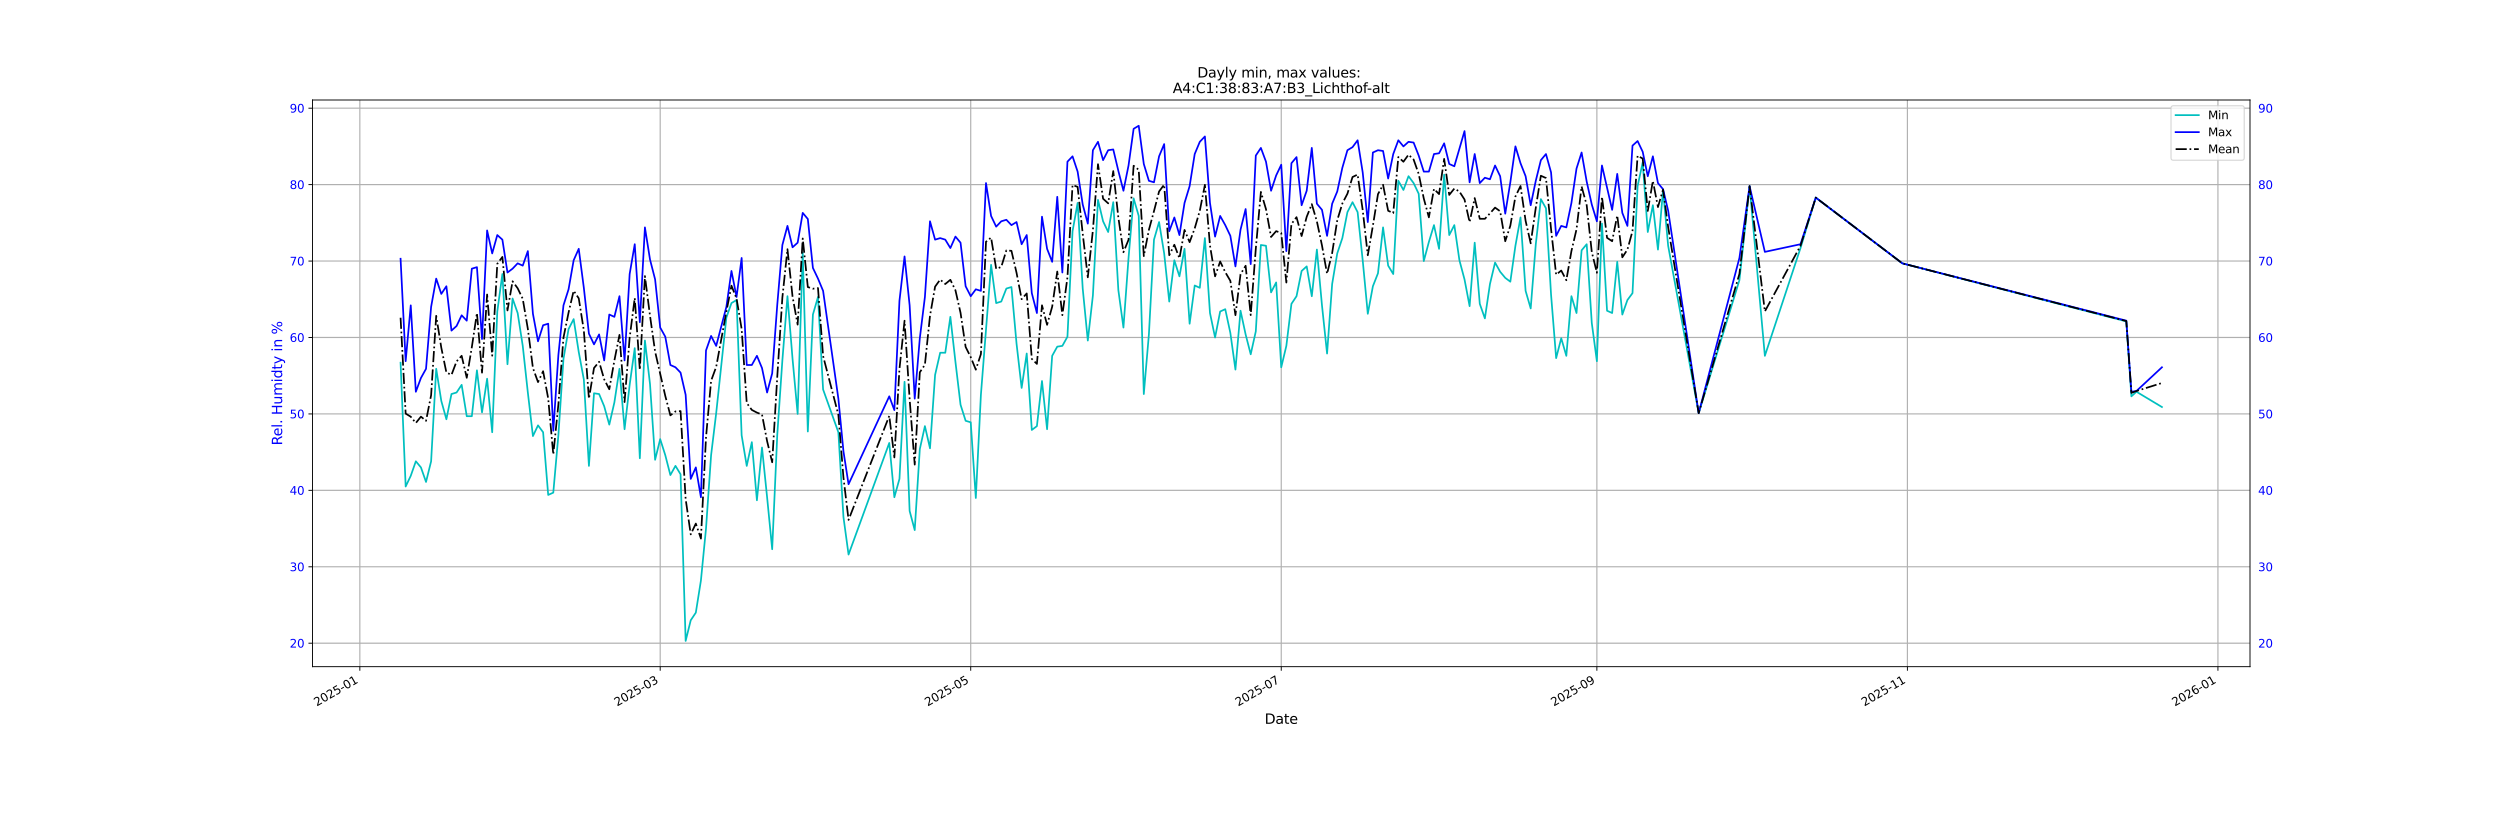 <?xml version="1.0" encoding="utf-8" standalone="no"?>
<!DOCTYPE svg PUBLIC "-//W3C//DTD SVG 1.1//EN"
  "http://www.w3.org/Graphics/SVG/1.1/DTD/svg11.dtd">
<svg xmlns:xlink="http://www.w3.org/1999/xlink" width="2160pt" height="720pt" viewBox="0 0 2160 720" xmlns="http://www.w3.org/2000/svg" version="1.1">
 <defs>
  <style type="text/css">*{stroke-linejoin: round; stroke-linecap: butt}</style>
 </defs>
 <g id="figure_1">
  <g id="patch_1">
   <path d="M 0 720 
L 2160 720 
L 2160 0 
L 0 0 
z
" style="fill: #ffffff"/>
  </g>
  <g id="axes_1">
   <g id="patch_2">
    <path d="M 270 576 
L 1944 576 
L 1944 86.4 
L 270 86.4 
z
" style="fill: #ffffff"/>
   </g>
   <g id="matplotlib.axis_1">
    <g id="xtick_1">
     <g id="line2d_1">
      <path d="M 310.904 576 
L 310.904 86.4 
" clip-path="url(#p4fc2d15dbd)" style="fill: none; stroke: #b0b0b0; stroke-linecap: square"/>
     </g>
     <g id="line2d_2">
      <defs>
       <path id="m826196a9c9" d="M 0 0 
L 0 3.5 
" style="stroke: #000000; stroke-width: 0.8"/>
      </defs>
      <g>
       <use xlink:href="#m826196a9c9" x="310.904" y="576" style="stroke: #000000; stroke-width: 0.8"/>
      </g>
     </g>
     <g id="text_1">
      <!-- 2025-01 -->
      <g transform="translate(273.68 610.472) rotate(-30) scale(0.1 -0.1)">
       <defs>
        <path id="DejaVuSans-32" d="M 1228 531 
L 3431 531 
L 3431 0 
L 469 0 
L 469 531 
Q 828 903 1448 1529 
Q 2069 2156 2228 2338 
Q 2531 2678 2651 2914 
Q 2772 3150 2772 3378 
Q 2772 3750 2511 3984 
Q 2250 4219 1831 4219 
Q 1534 4219 1204 4116 
Q 875 4013 500 3803 
L 500 4441 
Q 881 4594 1212 4672 
Q 1544 4750 1819 4750 
Q 2544 4750 2975 4387 
Q 3406 4025 3406 3419 
Q 3406 3131 3298 2873 
Q 3191 2616 2906 2266 
Q 2828 2175 2409 1742 
Q 1991 1309 1228 531 
z
" transform="scale(0.016)"/>
        <path id="DejaVuSans-30" d="M 2034 4250 
Q 1547 4250 1301 3770 
Q 1056 3291 1056 2328 
Q 1056 1369 1301 889 
Q 1547 409 2034 409 
Q 2525 409 2770 889 
Q 3016 1369 3016 2328 
Q 3016 3291 2770 3770 
Q 2525 4250 2034 4250 
z
M 2034 4750 
Q 2819 4750 3233 4129 
Q 3647 3509 3647 2328 
Q 3647 1150 3233 529 
Q 2819 -91 2034 -91 
Q 1250 -91 836 529 
Q 422 1150 422 2328 
Q 422 3509 836 4129 
Q 1250 4750 2034 4750 
z
" transform="scale(0.016)"/>
        <path id="DejaVuSans-35" d="M 691 4666 
L 3169 4666 
L 3169 4134 
L 1269 4134 
L 1269 2991 
Q 1406 3038 1543 3061 
Q 1681 3084 1819 3084 
Q 2600 3084 3056 2656 
Q 3513 2228 3513 1497 
Q 3513 744 3044 326 
Q 2575 -91 1722 -91 
Q 1428 -91 1123 -41 
Q 819 9 494 109 
L 494 744 
Q 775 591 1075 516 
Q 1375 441 1709 441 
Q 2250 441 2565 725 
Q 2881 1009 2881 1497 
Q 2881 1984 2565 2268 
Q 2250 2553 1709 2553 
Q 1456 2553 1204 2497 
Q 953 2441 691 2322 
L 691 4666 
z
" transform="scale(0.016)"/>
        <path id="DejaVuSans-2d" d="M 313 2009 
L 1997 2009 
L 1997 1497 
L 313 1497 
L 313 2009 
z
" transform="scale(0.016)"/>
        <path id="DejaVuSans-31" d="M 794 531 
L 1825 531 
L 1825 4091 
L 703 3866 
L 703 4441 
L 1819 4666 
L 2450 4666 
L 2450 531 
L 3481 531 
L 3481 0 
L 794 0 
L 794 531 
z
" transform="scale(0.016)"/>
       </defs>
       <use xlink:href="#DejaVuSans-32"/>
       <use xlink:href="#DejaVuSans-30" x="63.623"/>
       <use xlink:href="#DejaVuSans-32" x="127.246"/>
       <use xlink:href="#DejaVuSans-35" x="190.869"/>
       <use xlink:href="#DejaVuSans-2d" x="254.492"/>
       <use xlink:href="#DejaVuSans-30" x="290.576"/>
       <use xlink:href="#DejaVuSans-31" x="354.199"/>
      </g>
     </g>
    </g>
    <g id="xtick_2">
     <g id="line2d_3">
      <path d="M 570.405 576 
L 570.405 86.4 
" clip-path="url(#p4fc2d15dbd)" style="fill: none; stroke: #b0b0b0; stroke-linecap: square"/>
     </g>
     <g id="line2d_4">
      <g>
       <use xlink:href="#m826196a9c9" x="570.405" y="576" style="stroke: #000000; stroke-width: 0.8"/>
      </g>
     </g>
     <g id="text_2">
      <!-- 2025-03 -->
      <g transform="translate(533.18 610.472) rotate(-30) scale(0.1 -0.1)">
       <defs>
        <path id="DejaVuSans-33" d="M 2597 2516 
Q 3050 2419 3304 2112 
Q 3559 1806 3559 1356 
Q 3559 666 3084 287 
Q 2609 -91 1734 -91 
Q 1441 -91 1130 -33 
Q 819 25 488 141 
L 488 750 
Q 750 597 1062 519 
Q 1375 441 1716 441 
Q 2309 441 2620 675 
Q 2931 909 2931 1356 
Q 2931 1769 2642 2001 
Q 2353 2234 1838 2234 
L 1294 2234 
L 1294 2753 
L 1863 2753 
Q 2328 2753 2575 2939 
Q 2822 3125 2822 3475 
Q 2822 3834 2567 4026 
Q 2313 4219 1838 4219 
Q 1578 4219 1281 4162 
Q 984 4106 628 3988 
L 628 4550 
Q 988 4650 1302 4700 
Q 1616 4750 1894 4750 
Q 2613 4750 3031 4423 
Q 3450 4097 3450 3541 
Q 3450 3153 3228 2886 
Q 3006 2619 2597 2516 
z
" transform="scale(0.016)"/>
       </defs>
       <use xlink:href="#DejaVuSans-32"/>
       <use xlink:href="#DejaVuSans-30" x="63.623"/>
       <use xlink:href="#DejaVuSans-32" x="127.246"/>
       <use xlink:href="#DejaVuSans-35" x="190.869"/>
       <use xlink:href="#DejaVuSans-2d" x="254.492"/>
       <use xlink:href="#DejaVuSans-30" x="290.576"/>
       <use xlink:href="#DejaVuSans-33" x="354.199"/>
      </g>
     </g>
    </g>
    <g id="xtick_3">
     <g id="line2d_5">
      <path d="M 838.703 576 
L 838.703 86.4 
" clip-path="url(#p4fc2d15dbd)" style="fill: none; stroke: #b0b0b0; stroke-linecap: square"/>
     </g>
     <g id="line2d_6">
      <g>
       <use xlink:href="#m826196a9c9" x="838.703" y="576" style="stroke: #000000; stroke-width: 0.8"/>
      </g>
     </g>
     <g id="text_3">
      <!-- 2025-05 -->
      <g transform="translate(801.478 610.472) rotate(-30) scale(0.1 -0.1)">
       <use xlink:href="#DejaVuSans-32"/>
       <use xlink:href="#DejaVuSans-30" x="63.623"/>
       <use xlink:href="#DejaVuSans-32" x="127.246"/>
       <use xlink:href="#DejaVuSans-35" x="190.869"/>
       <use xlink:href="#DejaVuSans-2d" x="254.492"/>
       <use xlink:href="#DejaVuSans-30" x="290.576"/>
       <use xlink:href="#DejaVuSans-35" x="354.199"/>
      </g>
     </g>
    </g>
    <g id="xtick_4">
     <g id="line2d_7">
      <path d="M 1107 576 
L 1107 86.4 
" clip-path="url(#p4fc2d15dbd)" style="fill: none; stroke: #b0b0b0; stroke-linecap: square"/>
     </g>
     <g id="line2d_8">
      <g>
       <use xlink:href="#m826196a9c9" x="1107" y="576" style="stroke: #000000; stroke-width: 0.8"/>
      </g>
     </g>
     <g id="text_4">
      <!-- 2025-07 -->
      <g transform="translate(1069.775 610.472) rotate(-30) scale(0.1 -0.1)">
       <defs>
        <path id="DejaVuSans-37" d="M 525 4666 
L 3525 4666 
L 3525 4397 
L 1831 0 
L 1172 0 
L 2766 4134 
L 525 4134 
L 525 4666 
z
" transform="scale(0.016)"/>
       </defs>
       <use xlink:href="#DejaVuSans-32"/>
       <use xlink:href="#DejaVuSans-30" x="63.623"/>
       <use xlink:href="#DejaVuSans-32" x="127.246"/>
       <use xlink:href="#DejaVuSans-35" x="190.869"/>
       <use xlink:href="#DejaVuSans-2d" x="254.492"/>
       <use xlink:href="#DejaVuSans-30" x="290.576"/>
       <use xlink:href="#DejaVuSans-37" x="354.199"/>
      </g>
     </g>
    </g>
    <g id="xtick_5">
     <g id="line2d_9">
      <path d="M 1379.696 576 
L 1379.696 86.4 
" clip-path="url(#p4fc2d15dbd)" style="fill: none; stroke: #b0b0b0; stroke-linecap: square"/>
     </g>
     <g id="line2d_10">
      <g>
       <use xlink:href="#m826196a9c9" x="1379.696" y="576" style="stroke: #000000; stroke-width: 0.8"/>
      </g>
     </g>
     <g id="text_5">
      <!-- 2025-09 -->
      <g transform="translate(1342.471 610.472) rotate(-30) scale(0.1 -0.1)">
       <defs>
        <path id="DejaVuSans-39" d="M 703 97 
L 703 672 
Q 941 559 1184 500 
Q 1428 441 1663 441 
Q 2288 441 2617 861 
Q 2947 1281 2994 2138 
Q 2813 1869 2534 1725 
Q 2256 1581 1919 1581 
Q 1219 1581 811 2004 
Q 403 2428 403 3163 
Q 403 3881 828 4315 
Q 1253 4750 1959 4750 
Q 2769 4750 3195 4129 
Q 3622 3509 3622 2328 
Q 3622 1225 3098 567 
Q 2575 -91 1691 -91 
Q 1453 -91 1209 -44 
Q 966 3 703 97 
z
M 1959 2075 
Q 2384 2075 2632 2365 
Q 2881 2656 2881 3163 
Q 2881 3666 2632 3958 
Q 2384 4250 1959 4250 
Q 1534 4250 1286 3958 
Q 1038 3666 1038 3163 
Q 1038 2656 1286 2365 
Q 1534 2075 1959 2075 
z
" transform="scale(0.016)"/>
       </defs>
       <use xlink:href="#DejaVuSans-32"/>
       <use xlink:href="#DejaVuSans-30" x="63.623"/>
       <use xlink:href="#DejaVuSans-32" x="127.246"/>
       <use xlink:href="#DejaVuSans-35" x="190.869"/>
       <use xlink:href="#DejaVuSans-2d" x="254.492"/>
       <use xlink:href="#DejaVuSans-30" x="290.576"/>
       <use xlink:href="#DejaVuSans-39" x="354.199"/>
      </g>
     </g>
    </g>
    <g id="xtick_6">
     <g id="line2d_11">
      <path d="M 1647.993 576 
L 1647.993 86.4 
" clip-path="url(#p4fc2d15dbd)" style="fill: none; stroke: #b0b0b0; stroke-linecap: square"/>
     </g>
     <g id="line2d_12">
      <g>
       <use xlink:href="#m826196a9c9" x="1647.993" y="576" style="stroke: #000000; stroke-width: 0.8"/>
      </g>
     </g>
     <g id="text_6">
      <!-- 2025-11 -->
      <g transform="translate(1610.768 610.472) rotate(-30) scale(0.1 -0.1)">
       <use xlink:href="#DejaVuSans-32"/>
       <use xlink:href="#DejaVuSans-30" x="63.623"/>
       <use xlink:href="#DejaVuSans-32" x="127.246"/>
       <use xlink:href="#DejaVuSans-35" x="190.869"/>
       <use xlink:href="#DejaVuSans-2d" x="254.492"/>
       <use xlink:href="#DejaVuSans-31" x="290.576"/>
       <use xlink:href="#DejaVuSans-31" x="354.199"/>
      </g>
     </g>
    </g>
    <g id="xtick_7">
     <g id="line2d_13">
      <path d="M 1916.291 576 
L 1916.291 86.4 
" clip-path="url(#p4fc2d15dbd)" style="fill: none; stroke: #b0b0b0; stroke-linecap: square"/>
     </g>
     <g id="line2d_14">
      <g>
       <use xlink:href="#m826196a9c9" x="1916.291" y="576" style="stroke: #000000; stroke-width: 0.8"/>
      </g>
     </g>
     <g id="text_7">
      <!-- 2026-01 -->
      <g transform="translate(1879.066 610.472) rotate(-30) scale(0.1 -0.1)">
       <defs>
        <path id="DejaVuSans-36" d="M 2113 2584 
Q 1688 2584 1439 2293 
Q 1191 2003 1191 1497 
Q 1191 994 1439 701 
Q 1688 409 2113 409 
Q 2538 409 2786 701 
Q 3034 994 3034 1497 
Q 3034 2003 2786 2293 
Q 2538 2584 2113 2584 
z
M 3366 4563 
L 3366 3988 
Q 3128 4100 2886 4159 
Q 2644 4219 2406 4219 
Q 1781 4219 1451 3797 
Q 1122 3375 1075 2522 
Q 1259 2794 1537 2939 
Q 1816 3084 2150 3084 
Q 2853 3084 3261 2657 
Q 3669 2231 3669 1497 
Q 3669 778 3244 343 
Q 2819 -91 2113 -91 
Q 1303 -91 875 529 
Q 447 1150 447 2328 
Q 447 3434 972 4092 
Q 1497 4750 2381 4750 
Q 2619 4750 2861 4703 
Q 3103 4656 3366 4563 
z
" transform="scale(0.016)"/>
       </defs>
       <use xlink:href="#DejaVuSans-32"/>
       <use xlink:href="#DejaVuSans-30" x="63.623"/>
       <use xlink:href="#DejaVuSans-32" x="127.246"/>
       <use xlink:href="#DejaVuSans-36" x="190.869"/>
       <use xlink:href="#DejaVuSans-2d" x="254.492"/>
       <use xlink:href="#DejaVuSans-30" x="290.576"/>
       <use xlink:href="#DejaVuSans-31" x="354.199"/>
      </g>
     </g>
    </g>
    <g id="text_8">
     <!-- Date -->
     <g transform="translate(1092.659 625.391) scale(0.12 -0.12)">
      <defs>
       <path id="DejaVuSans-44" d="M 1259 4147 
L 1259 519 
L 2022 519 
Q 2988 519 3436 956 
Q 3884 1394 3884 2338 
Q 3884 3275 3436 3711 
Q 2988 4147 2022 4147 
L 1259 4147 
z
M 628 4666 
L 1925 4666 
Q 3281 4666 3915 4102 
Q 4550 3538 4550 2338 
Q 4550 1131 3912 565 
Q 3275 0 1925 0 
L 628 0 
L 628 4666 
z
" transform="scale(0.016)"/>
       <path id="DejaVuSans-61" d="M 2194 1759 
Q 1497 1759 1228 1600 
Q 959 1441 959 1056 
Q 959 750 1161 570 
Q 1363 391 1709 391 
Q 2188 391 2477 730 
Q 2766 1069 2766 1631 
L 2766 1759 
L 2194 1759 
z
M 3341 1997 
L 3341 0 
L 2766 0 
L 2766 531 
Q 2569 213 2275 61 
Q 1981 -91 1556 -91 
Q 1019 -91 701 211 
Q 384 513 384 1019 
Q 384 1609 779 1909 
Q 1175 2209 1959 2209 
L 2766 2209 
L 2766 2266 
Q 2766 2663 2505 2880 
Q 2244 3097 1772 3097 
Q 1472 3097 1187 3025 
Q 903 2953 641 2809 
L 641 3341 
Q 956 3463 1253 3523 
Q 1550 3584 1831 3584 
Q 2591 3584 2966 3190 
Q 3341 2797 3341 1997 
z
" transform="scale(0.016)"/>
       <path id="DejaVuSans-74" d="M 1172 4494 
L 1172 3500 
L 2356 3500 
L 2356 3053 
L 1172 3053 
L 1172 1153 
Q 1172 725 1289 603 
Q 1406 481 1766 481 
L 2356 481 
L 2356 0 
L 1766 0 
Q 1100 0 847 248 
Q 594 497 594 1153 
L 594 3053 
L 172 3053 
L 172 3500 
L 594 3500 
L 594 4494 
L 1172 4494 
z
" transform="scale(0.016)"/>
       <path id="DejaVuSans-65" d="M 3597 1894 
L 3597 1613 
L 953 1613 
Q 991 1019 1311 708 
Q 1631 397 2203 397 
Q 2534 397 2845 478 
Q 3156 559 3463 722 
L 3463 178 
Q 3153 47 2828 -22 
Q 2503 -91 2169 -91 
Q 1331 -91 842 396 
Q 353 884 353 1716 
Q 353 2575 817 3079 
Q 1281 3584 2069 3584 
Q 2775 3584 3186 3129 
Q 3597 2675 3597 1894 
z
M 3022 2063 
Q 3016 2534 2758 2815 
Q 2500 3097 2075 3097 
Q 1594 3097 1305 2825 
Q 1016 2553 972 2059 
L 3022 2063 
z
" transform="scale(0.016)"/>
      </defs>
      <use xlink:href="#DejaVuSans-44"/>
      <use xlink:href="#DejaVuSans-61" x="77.002"/>
      <use xlink:href="#DejaVuSans-74" x="138.281"/>
      <use xlink:href="#DejaVuSans-65" x="177.49"/>
     </g>
    </g>
   </g>
   <g id="matplotlib.axis_2">
    <g id="ytick_1">
     <g id="line2d_15">
      <path d="M 270 555.727 
L 1944 555.727 
" clip-path="url(#p4fc2d15dbd)" style="fill: none; stroke: #b0b0b0; stroke-linecap: square"/>
     </g>
     <g id="line2d_16">
      <defs>
       <path id="m4a523deacb" d="M 0 0 
L -3.5 0 
" style="stroke: #000000; stroke-width: 0.8"/>
      </defs>
      <g>
       <use xlink:href="#m4a523deacb" x="270" y="555.727" style="stroke: #000000; stroke-width: 0.8"/>
      </g>
     </g>
     <g id="text_9">
      <!-- 20 -->
      <g style="fill: #0000ff" transform="translate(250.275 559.526) scale(0.1 -0.1)">
       <use xlink:href="#DejaVuSans-32"/>
       <use xlink:href="#DejaVuSans-30" x="63.623"/>
      </g>
     </g>
     <g id="text_10">
      <!-- 20 -->
      <g style="fill: #0000ff" transform="translate(1951 559.526) scale(0.1 -0.1)">
       <use xlink:href="#DejaVuSans-32"/>
       <use xlink:href="#DejaVuSans-30" x="63.623"/>
      </g>
     </g>
    </g>
    <g id="ytick_2">
     <g id="line2d_17">
      <path d="M 270 489.689 
L 1944 489.689 
" clip-path="url(#p4fc2d15dbd)" style="fill: none; stroke: #b0b0b0; stroke-linecap: square"/>
     </g>
     <g id="line2d_18">
      <g>
       <use xlink:href="#m4a523deacb" x="270" y="489.689" style="stroke: #000000; stroke-width: 0.8"/>
      </g>
     </g>
     <g id="text_11">
      <!-- 30 -->
      <g style="fill: #0000ff" transform="translate(250.275 493.489) scale(0.1 -0.1)">
       <use xlink:href="#DejaVuSans-33"/>
       <use xlink:href="#DejaVuSans-30" x="63.623"/>
      </g>
     </g>
     <g id="text_12">
      <!-- 30 -->
      <g style="fill: #0000ff" transform="translate(1951 493.489) scale(0.1 -0.1)">
       <use xlink:href="#DejaVuSans-33"/>
       <use xlink:href="#DejaVuSans-30" x="63.623"/>
      </g>
     </g>
    </g>
    <g id="ytick_3">
     <g id="line2d_19">
      <path d="M 270 423.652 
L 1944 423.652 
" clip-path="url(#p4fc2d15dbd)" style="fill: none; stroke: #b0b0b0; stroke-linecap: square"/>
     </g>
     <g id="line2d_20">
      <g>
       <use xlink:href="#m4a523deacb" x="270" y="423.652" style="stroke: #000000; stroke-width: 0.8"/>
      </g>
     </g>
     <g id="text_13">
      <!-- 40 -->
      <g style="fill: #0000ff" transform="translate(250.275 427.451) scale(0.1 -0.1)">
       <defs>
        <path id="DejaVuSans-34" d="M 2419 4116 
L 825 1625 
L 2419 1625 
L 2419 4116 
z
M 2253 4666 
L 3047 4666 
L 3047 1625 
L 3713 1625 
L 3713 1100 
L 3047 1100 
L 3047 0 
L 2419 0 
L 2419 1100 
L 313 1100 
L 313 1709 
L 2253 4666 
z
" transform="scale(0.016)"/>
       </defs>
       <use xlink:href="#DejaVuSans-34"/>
       <use xlink:href="#DejaVuSans-30" x="63.623"/>
      </g>
     </g>
     <g id="text_14">
      <!-- 40 -->
      <g style="fill: #0000ff" transform="translate(1951 427.451) scale(0.1 -0.1)">
       <use xlink:href="#DejaVuSans-34"/>
       <use xlink:href="#DejaVuSans-30" x="63.623"/>
      </g>
     </g>
    </g>
    <g id="ytick_4">
     <g id="line2d_21">
      <path d="M 270 357.615 
L 1944 357.615 
" clip-path="url(#p4fc2d15dbd)" style="fill: none; stroke: #b0b0b0; stroke-linecap: square"/>
     </g>
     <g id="line2d_22">
      <g>
       <use xlink:href="#m4a523deacb" x="270" y="357.615" style="stroke: #000000; stroke-width: 0.8"/>
      </g>
     </g>
     <g id="text_15">
      <!-- 50 -->
      <g style="fill: #0000ff" transform="translate(250.275 361.414) scale(0.1 -0.1)">
       <use xlink:href="#DejaVuSans-35"/>
       <use xlink:href="#DejaVuSans-30" x="63.623"/>
      </g>
     </g>
     <g id="text_16">
      <!-- 50 -->
      <g style="fill: #0000ff" transform="translate(1951 361.414) scale(0.1 -0.1)">
       <use xlink:href="#DejaVuSans-35"/>
       <use xlink:href="#DejaVuSans-30" x="63.623"/>
      </g>
     </g>
    </g>
    <g id="ytick_5">
     <g id="line2d_23">
      <path d="M 270 291.578 
L 1944 291.578 
" clip-path="url(#p4fc2d15dbd)" style="fill: none; stroke: #b0b0b0; stroke-linecap: square"/>
     </g>
     <g id="line2d_24">
      <g>
       <use xlink:href="#m4a523deacb" x="270" y="291.578" style="stroke: #000000; stroke-width: 0.8"/>
      </g>
     </g>
     <g id="text_17">
      <!-- 60 -->
      <g style="fill: #0000ff" transform="translate(250.275 295.377) scale(0.1 -0.1)">
       <use xlink:href="#DejaVuSans-36"/>
       <use xlink:href="#DejaVuSans-30" x="63.623"/>
      </g>
     </g>
     <g id="text_18">
      <!-- 60 -->
      <g style="fill: #0000ff" transform="translate(1951 295.377) scale(0.1 -0.1)">
       <use xlink:href="#DejaVuSans-36"/>
       <use xlink:href="#DejaVuSans-30" x="63.623"/>
      </g>
     </g>
    </g>
    <g id="ytick_6">
     <g id="line2d_25">
      <path d="M 270 225.54 
L 1944 225.54 
" clip-path="url(#p4fc2d15dbd)" style="fill: none; stroke: #b0b0b0; stroke-linecap: square"/>
     </g>
     <g id="line2d_26">
      <g>
       <use xlink:href="#m4a523deacb" x="270" y="225.54" style="stroke: #000000; stroke-width: 0.8"/>
      </g>
     </g>
     <g id="text_19">
      <!-- 70 -->
      <g style="fill: #0000ff" transform="translate(250.275 229.34) scale(0.1 -0.1)">
       <use xlink:href="#DejaVuSans-37"/>
       <use xlink:href="#DejaVuSans-30" x="63.623"/>
      </g>
     </g>
     <g id="text_20">
      <!-- 70 -->
      <g style="fill: #0000ff" transform="translate(1951 229.34) scale(0.1 -0.1)">
       <use xlink:href="#DejaVuSans-37"/>
       <use xlink:href="#DejaVuSans-30" x="63.623"/>
      </g>
     </g>
    </g>
    <g id="ytick_7">
     <g id="line2d_27">
      <path d="M 270 159.503 
L 1944 159.503 
" clip-path="url(#p4fc2d15dbd)" style="fill: none; stroke: #b0b0b0; stroke-linecap: square"/>
     </g>
     <g id="line2d_28">
      <g>
       <use xlink:href="#m4a523deacb" x="270" y="159.503" style="stroke: #000000; stroke-width: 0.8"/>
      </g>
     </g>
     <g id="text_21">
      <!-- 80 -->
      <g style="fill: #0000ff" transform="translate(250.275 163.302) scale(0.1 -0.1)">
       <defs>
        <path id="DejaVuSans-38" d="M 2034 2216 
Q 1584 2216 1326 1975 
Q 1069 1734 1069 1313 
Q 1069 891 1326 650 
Q 1584 409 2034 409 
Q 2484 409 2743 651 
Q 3003 894 3003 1313 
Q 3003 1734 2745 1975 
Q 2488 2216 2034 2216 
z
M 1403 2484 
Q 997 2584 770 2862 
Q 544 3141 544 3541 
Q 544 4100 942 4425 
Q 1341 4750 2034 4750 
Q 2731 4750 3128 4425 
Q 3525 4100 3525 3541 
Q 3525 3141 3298 2862 
Q 3072 2584 2669 2484 
Q 3125 2378 3379 2068 
Q 3634 1759 3634 1313 
Q 3634 634 3220 271 
Q 2806 -91 2034 -91 
Q 1263 -91 848 271 
Q 434 634 434 1313 
Q 434 1759 690 2068 
Q 947 2378 1403 2484 
z
M 1172 3481 
Q 1172 3119 1398 2916 
Q 1625 2713 2034 2713 
Q 2441 2713 2670 2916 
Q 2900 3119 2900 3481 
Q 2900 3844 2670 4047 
Q 2441 4250 2034 4250 
Q 1625 4250 1398 4047 
Q 1172 3844 1172 3481 
z
" transform="scale(0.016)"/>
       </defs>
       <use xlink:href="#DejaVuSans-38"/>
       <use xlink:href="#DejaVuSans-30" x="63.623"/>
      </g>
     </g>
     <g id="text_22">
      <!-- 80 -->
      <g style="fill: #0000ff" transform="translate(1951 163.302) scale(0.1 -0.1)">
       <use xlink:href="#DejaVuSans-38"/>
       <use xlink:href="#DejaVuSans-30" x="63.623"/>
      </g>
     </g>
    </g>
    <g id="ytick_8">
     <g id="line2d_29">
      <path d="M 270 93.466 
L 1944 93.466 
" clip-path="url(#p4fc2d15dbd)" style="fill: none; stroke: #b0b0b0; stroke-linecap: square"/>
     </g>
     <g id="line2d_30">
      <g>
       <use xlink:href="#m4a523deacb" x="270" y="93.466" style="stroke: #000000; stroke-width: 0.8"/>
      </g>
     </g>
     <g id="text_23">
      <!-- 90 -->
      <g style="fill: #0000ff" transform="translate(250.275 97.265) scale(0.1 -0.1)">
       <use xlink:href="#DejaVuSans-39"/>
       <use xlink:href="#DejaVuSans-30" x="63.623"/>
      </g>
     </g>
     <g id="text_24">
      <!-- 90 -->
      <g style="fill: #0000ff" transform="translate(1951 97.265) scale(0.1 -0.1)">
       <use xlink:href="#DejaVuSans-39"/>
       <use xlink:href="#DejaVuSans-30" x="63.623"/>
      </g>
     </g>
    </g>
    <g id="text_25">
     <!-- Rel. Humidty in % -->
     <g style="fill: #0000ff" transform="translate(243.779 384.794) rotate(-90) scale(0.12 -0.12)">
      <defs>
       <path id="DejaVuSans-52" d="M 2841 2188 
Q 3044 2119 3236 1894 
Q 3428 1669 3622 1275 
L 4263 0 
L 3584 0 
L 2988 1197 
Q 2756 1666 2539 1819 
Q 2322 1972 1947 1972 
L 1259 1972 
L 1259 0 
L 628 0 
L 628 4666 
L 2053 4666 
Q 2853 4666 3247 4331 
Q 3641 3997 3641 3322 
Q 3641 2881 3436 2590 
Q 3231 2300 2841 2188 
z
M 1259 4147 
L 1259 2491 
L 2053 2491 
Q 2509 2491 2742 2702 
Q 2975 2913 2975 3322 
Q 2975 3731 2742 3939 
Q 2509 4147 2053 4147 
L 1259 4147 
z
" transform="scale(0.016)"/>
       <path id="DejaVuSans-6c" d="M 603 4863 
L 1178 4863 
L 1178 0 
L 603 0 
L 603 4863 
z
" transform="scale(0.016)"/>
       <path id="DejaVuSans-2e" d="M 684 794 
L 1344 794 
L 1344 0 
L 684 0 
L 684 794 
z
" transform="scale(0.016)"/>
       <path id="DejaVuSans-20" transform="scale(0.016)"/>
       <path id="DejaVuSans-48" d="M 628 4666 
L 1259 4666 
L 1259 2753 
L 3553 2753 
L 3553 4666 
L 4184 4666 
L 4184 0 
L 3553 0 
L 3553 2222 
L 1259 2222 
L 1259 0 
L 628 0 
L 628 4666 
z
" transform="scale(0.016)"/>
       <path id="DejaVuSans-75" d="M 544 1381 
L 544 3500 
L 1119 3500 
L 1119 1403 
Q 1119 906 1312 657 
Q 1506 409 1894 409 
Q 2359 409 2629 706 
Q 2900 1003 2900 1516 
L 2900 3500 
L 3475 3500 
L 3475 0 
L 2900 0 
L 2900 538 
Q 2691 219 2414 64 
Q 2138 -91 1772 -91 
Q 1169 -91 856 284 
Q 544 659 544 1381 
z
M 1991 3584 
L 1991 3584 
z
" transform="scale(0.016)"/>
       <path id="DejaVuSans-6d" d="M 3328 2828 
Q 3544 3216 3844 3400 
Q 4144 3584 4550 3584 
Q 5097 3584 5394 3201 
Q 5691 2819 5691 2113 
L 5691 0 
L 5113 0 
L 5113 2094 
Q 5113 2597 4934 2840 
Q 4756 3084 4391 3084 
Q 3944 3084 3684 2787 
Q 3425 2491 3425 1978 
L 3425 0 
L 2847 0 
L 2847 2094 
Q 2847 2600 2669 2842 
Q 2491 3084 2119 3084 
Q 1678 3084 1418 2786 
Q 1159 2488 1159 1978 
L 1159 0 
L 581 0 
L 581 3500 
L 1159 3500 
L 1159 2956 
Q 1356 3278 1631 3431 
Q 1906 3584 2284 3584 
Q 2666 3584 2933 3390 
Q 3200 3197 3328 2828 
z
" transform="scale(0.016)"/>
       <path id="DejaVuSans-69" d="M 603 3500 
L 1178 3500 
L 1178 0 
L 603 0 
L 603 3500 
z
M 603 4863 
L 1178 4863 
L 1178 4134 
L 603 4134 
L 603 4863 
z
" transform="scale(0.016)"/>
       <path id="DejaVuSans-64" d="M 2906 2969 
L 2906 4863 
L 3481 4863 
L 3481 0 
L 2906 0 
L 2906 525 
Q 2725 213 2448 61 
Q 2172 -91 1784 -91 
Q 1150 -91 751 415 
Q 353 922 353 1747 
Q 353 2572 751 3078 
Q 1150 3584 1784 3584 
Q 2172 3584 2448 3432 
Q 2725 3281 2906 2969 
z
M 947 1747 
Q 947 1113 1208 752 
Q 1469 391 1925 391 
Q 2381 391 2643 752 
Q 2906 1113 2906 1747 
Q 2906 2381 2643 2742 
Q 2381 3103 1925 3103 
Q 1469 3103 1208 2742 
Q 947 2381 947 1747 
z
" transform="scale(0.016)"/>
       <path id="DejaVuSans-79" d="M 2059 -325 
Q 1816 -950 1584 -1140 
Q 1353 -1331 966 -1331 
L 506 -1331 
L 506 -850 
L 844 -850 
Q 1081 -850 1212 -737 
Q 1344 -625 1503 -206 
L 1606 56 
L 191 3500 
L 800 3500 
L 1894 763 
L 2988 3500 
L 3597 3500 
L 2059 -325 
z
" transform="scale(0.016)"/>
       <path id="DejaVuSans-6e" d="M 3513 2113 
L 3513 0 
L 2938 0 
L 2938 2094 
Q 2938 2591 2744 2837 
Q 2550 3084 2163 3084 
Q 1697 3084 1428 2787 
Q 1159 2491 1159 1978 
L 1159 0 
L 581 0 
L 581 3500 
L 1159 3500 
L 1159 2956 
Q 1366 3272 1645 3428 
Q 1925 3584 2291 3584 
Q 2894 3584 3203 3211 
Q 3513 2838 3513 2113 
z
" transform="scale(0.016)"/>
       <path id="DejaVuSans-25" d="M 4653 2053 
Q 4381 2053 4226 1822 
Q 4072 1591 4072 1178 
Q 4072 772 4226 539 
Q 4381 306 4653 306 
Q 4919 306 5073 539 
Q 5228 772 5228 1178 
Q 5228 1588 5073 1820 
Q 4919 2053 4653 2053 
z
M 4653 2450 
Q 5147 2450 5437 2106 
Q 5728 1763 5728 1178 
Q 5728 594 5436 251 
Q 5144 -91 4653 -91 
Q 4153 -91 3862 251 
Q 3572 594 3572 1178 
Q 3572 1766 3864 2108 
Q 4156 2450 4653 2450 
z
M 1428 4353 
Q 1159 4353 1004 4120 
Q 850 3888 850 3481 
Q 850 3069 1003 2837 
Q 1156 2606 1428 2606 
Q 1700 2606 1854 2837 
Q 2009 3069 2009 3481 
Q 2009 3884 1853 4118 
Q 1697 4353 1428 4353 
z
M 4250 4750 
L 4750 4750 
L 1831 -91 
L 1331 -91 
L 4250 4750 
z
M 1428 4750 
Q 1922 4750 2215 4408 
Q 2509 4066 2509 3481 
Q 2509 2891 2217 2550 
Q 1925 2209 1428 2209 
Q 931 2209 642 2551 
Q 353 2894 353 3481 
Q 353 4063 643 4406 
Q 934 4750 1428 4750 
z
" transform="scale(0.016)"/>
      </defs>
      <use xlink:href="#DejaVuSans-52"/>
      <use xlink:href="#DejaVuSans-65" x="64.982"/>
      <use xlink:href="#DejaVuSans-6c" x="126.506"/>
      <use xlink:href="#DejaVuSans-2e" x="154.289"/>
      <use xlink:href="#DejaVuSans-20" x="186.076"/>
      <use xlink:href="#DejaVuSans-48" x="217.863"/>
      <use xlink:href="#DejaVuSans-75" x="293.059"/>
      <use xlink:href="#DejaVuSans-6d" x="356.438"/>
      <use xlink:href="#DejaVuSans-69" x="453.85"/>
      <use xlink:href="#DejaVuSans-64" x="481.633"/>
      <use xlink:href="#DejaVuSans-74" x="545.109"/>
      <use xlink:href="#DejaVuSans-79" x="584.318"/>
      <use xlink:href="#DejaVuSans-20" x="643.498"/>
      <use xlink:href="#DejaVuSans-69" x="675.285"/>
      <use xlink:href="#DejaVuSans-6e" x="703.068"/>
      <use xlink:href="#DejaVuSans-20" x="766.447"/>
      <use xlink:href="#DejaVuSans-25" x="798.234"/>
     </g>
    </g>
   </g>
   <g id="line2d_31">
    <path d="M 346.091 313.37 
L 350.489 420.35 
L 354.888 411.105 
L 359.286 398.558 
L 363.684 403.841 
L 368.083 416.388 
L 372.481 398.558 
L 376.879 318.653 
L 381.277 346.389 
L 385.676 362.237 
L 390.074 340.445 
L 394.472 339.124 
L 398.871 332.521 
L 403.269 359.596 
L 407.667 359.596 
L 412.066 319.974 
L 416.464 356.294 
L 420.862 327.238 
L 425.261 373.464 
L 429.659 269.125 
L 434.057 236.767 
L 438.456 314.691 
L 442.854 257.899 
L 447.252 270.446 
L 451.651 298.842 
L 456.049 339.124 
L 460.447 376.766 
L 464.846 367.52 
L 469.244 373.464 
L 473.642 427.614 
L 478.04 425.633 
L 482.439 376.105 
L 486.837 310.068 
L 491.235 284.314 
L 495.634 275.729 
L 500.032 304.125 
L 504.43 327.898 
L 508.829 402.52 
L 513.227 339.785 
L 517.625 340.445 
L 522.024 351.011 
L 526.422 366.86 
L 530.82 347.709 
L 535.219 318.653 
L 539.617 370.822 
L 544.015 332.521 
L 548.414 300.823 
L 552.812 395.916 
L 557.21 294.219 
L 561.609 331.86 
L 566.007 397.237 
L 570.405 379.407 
L 574.803 393.275 
L 579.202 410.445 
L 583.6 402.52 
L 587.998 409.784 
L 592.397 553.745 
L 596.795 535.915 
L 601.193 529.312 
L 605.592 501.576 
L 609.99 456.671 
L 614.388 393.275 
L 618.787 356.955 
L 627.583 274.408 
L 631.982 261.861 
L 636.38 259.219 
L 640.778 376.105 
L 645.177 402.52 
L 649.575 382.049 
L 653.973 432.237 
L 658.372 386.671 
L 662.77 429.595 
L 667.168 474.501 
L 671.566 375.445 
L 675.965 311.389 
L 680.363 255.918 
L 684.761 310.068 
L 689.16 357.615 
L 693.558 218.276 
L 697.956 372.803 
L 702.355 271.766 
L 706.753 256.578 
L 711.151 336.483 
L 724.346 373.464 
L 728.745 446.765 
L 733.143 479.123 
L 768.329 382.709 
L 772.728 429.595 
L 777.126 413.747 
L 781.524 329.879 
L 785.923 441.482 
L 790.321 457.991 
L 794.719 387.992 
L 799.118 368.181 
L 803.516 387.332 
L 807.914 323.936 
L 812.313 304.785 
L 816.711 304.785 
L 821.109 273.748 
L 825.508 312.71 
L 829.906 349.69 
L 834.304 363.558 
L 838.703 364.879 
L 843.101 430.256 
L 847.499 341.106 
L 856.296 228.842 
L 860.694 261.861 
L 865.092 260.54 
L 869.491 249.314 
L 873.889 247.993 
L 878.287 296.861 
L 882.686 335.162 
L 887.084 305.445 
L 891.482 371.483 
L 895.881 368.181 
L 900.279 329.219 
L 904.677 370.822 
L 909.076 307.427 
L 913.474 299.502 
L 917.872 298.842 
L 922.271 290.917 
L 926.669 199.786 
L 931.067 175.352 
L 935.466 249.314 
L 939.864 294.219 
L 944.262 255.257 
L 948.661 172.711 
L 953.059 191.201 
L 957.457 200.446 
L 961.855 174.692 
L 966.254 250.635 
L 970.652 282.993 
L 975.05 222.899 
L 979.449 171.39 
L 983.847 186.578 
L 988.245 340.445 
L 992.644 288.936 
L 997.042 207.05 
L 1001.44 191.861 
L 1005.839 218.937 
L 1010.237 260.54 
L 1014.635 224.88 
L 1019.034 238.748 
L 1023.432 214.974 
L 1027.83 279.691 
L 1032.229 246.672 
L 1036.627 248.653 
L 1041.025 205.729 
L 1045.424 270.446 
L 1049.822 291.578 
L 1054.22 269.125 
L 1058.618 267.144 
L 1063.017 287.615 
L 1067.415 319.313 
L 1071.813 268.465 
L 1076.212 288.936 
L 1080.61 306.106 
L 1085.008 286.295 
L 1089.407 211.673 
L 1093.805 212.333 
L 1098.203 252.616 
L 1102.602 244.031 
L 1107 317.332 
L 1111.398 298.842 
L 1115.797 262.521 
L 1120.195 255.918 
L 1124.593 234.125 
L 1128.992 230.163 
L 1133.39 255.918 
L 1137.788 215.635 
L 1142.187 263.842 
L 1146.585 305.445 
L 1150.983 245.352 
L 1155.382 218.937 
L 1159.78 205.729 
L 1164.178 183.277 
L 1168.576 174.692 
L 1172.975 183.277 
L 1177.373 224.88 
L 1181.771 271.106 
L 1186.17 247.333 
L 1190.568 236.106 
L 1194.966 196.484 
L 1199.365 229.503 
L 1203.763 236.767 
L 1208.161 156.201 
L 1212.56 164.126 
L 1216.958 152.239 
L 1221.356 158.182 
L 1225.755 167.428 
L 1230.153 225.54 
L 1234.551 209.031 
L 1238.95 194.503 
L 1243.348 214.974 
L 1247.746 150.918 
L 1252.145 203.088 
L 1256.543 194.503 
L 1260.941 224.88 
L 1265.339 241.389 
L 1269.738 264.502 
L 1274.136 209.692 
L 1278.534 262.521 
L 1282.933 275.068 
L 1287.331 245.352 
L 1291.729 226.861 
L 1296.128 234.786 
L 1300.526 240.069 
L 1304.924 243.37 
L 1309.323 212.333 
L 1313.721 187.899 
L 1318.119 251.295 
L 1322.518 266.484 
L 1326.916 211.012 
L 1331.314 172.05 
L 1335.713 179.975 
L 1340.111 254.597 
L 1344.509 309.408 
L 1348.908 292.238 
L 1353.306 307.427 
L 1357.704 255.918 
L 1362.102 270.446 
L 1366.501 216.295 
L 1370.899 211.012 
L 1375.297 279.031 
L 1379.696 312.049 
L 1384.094 193.182 
L 1388.492 268.465 
L 1392.891 270.446 
L 1397.289 226.201 
L 1401.687 271.766 
L 1406.086 259.219 
L 1410.484 253.276 
L 1414.882 160.824 
L 1419.281 140.352 
L 1423.679 200.446 
L 1428.077 177.333 
L 1432.476 215.635 
L 1436.874 164.126 
L 1441.272 212.333 
L 1467.662 356.955 
L 1502.849 242.05 
L 1511.645 160.824 
L 1524.84 307.427 
L 1555.628 214.314 
L 1568.823 170.73 
L 1643.595 227.522 
L 1837.121 277.71 
L 1841.519 342.426 
L 1845.917 338.464 
L 1867.909 351.672 
L 1867.909 351.672 
" clip-path="url(#p4fc2d15dbd)" style="fill: none; stroke: #00bfbf; stroke-width: 1.5; stroke-linecap: square"/>
   </g>
   <g id="line2d_32">
    <path d="M 346.091 223.559 
L 350.489 312.049 
L 354.888 263.842 
L 359.286 338.464 
L 363.684 326.577 
L 368.083 318.653 
L 372.481 265.163 
L 376.879 240.729 
L 381.277 253.936 
L 385.676 247.333 
L 390.074 285.634 
L 394.472 281.672 
L 398.871 272.427 
L 403.269 277.049 
L 407.667 232.144 
L 412.066 230.823 
L 416.464 292.898 
L 420.862 199.126 
L 425.261 218.937 
L 429.659 203.088 
L 434.057 207.05 
L 438.456 235.446 
L 442.854 232.144 
L 447.252 227.522 
L 451.651 229.503 
L 456.049 216.956 
L 460.447 271.106 
L 464.846 294.88 
L 469.244 281.012 
L 473.642 279.691 
L 478.04 372.143 
L 482.439 306.766 
L 486.837 263.842 
L 491.235 249.974 
L 495.634 224.88 
L 500.032 214.974 
L 504.43 248.653 
L 508.829 288.276 
L 513.227 297.521 
L 517.625 288.936 
L 522.024 311.389 
L 526.422 271.766 
L 530.82 273.748 
L 535.219 255.918 
L 539.617 311.389 
L 544.015 236.767 
L 548.414 211.012 
L 552.812 278.37 
L 557.21 196.484 
L 561.609 224.22 
L 566.007 241.389 
L 570.405 282.993 
L 574.803 290.917 
L 579.202 315.351 
L 583.6 317.332 
L 587.998 321.955 
L 592.397 341.106 
L 596.795 413.747 
L 601.193 403.841 
L 605.592 429.595 
L 609.99 302.804 
L 614.388 290.257 
L 618.787 298.842 
L 627.583 265.163 
L 631.982 234.125 
L 636.38 256.578 
L 640.778 222.899 
L 645.177 315.351 
L 649.575 315.351 
L 653.973 307.427 
L 658.372 317.993 
L 662.77 339.124 
L 667.168 322.615 
L 671.566 263.182 
L 675.965 211.673 
L 680.363 195.163 
L 684.761 213.654 
L 689.16 209.692 
L 693.558 183.937 
L 697.956 189.22 
L 702.355 231.484 
L 706.753 240.729 
L 711.151 251.295 
L 724.346 344.407 
L 728.745 389.973 
L 733.143 418.369 
L 768.329 342.426 
L 772.728 354.313 
L 777.126 259.88 
L 781.524 221.578 
L 785.923 263.842 
L 790.321 344.407 
L 794.719 292.238 
L 799.118 256.578 
L 803.516 191.201 
L 807.914 207.05 
L 812.313 205.729 
L 816.711 207.05 
L 821.109 214.314 
L 825.508 204.409 
L 829.906 209.692 
L 834.304 247.333 
L 838.703 255.918 
L 843.101 249.974 
L 847.499 251.295 
L 851.898 158.182 
L 856.296 186.578 
L 860.694 195.824 
L 865.092 191.201 
L 869.491 189.88 
L 873.889 194.503 
L 878.287 191.861 
L 882.686 211.012 
L 887.084 203.088 
L 891.482 253.276 
L 895.881 270.446 
L 900.279 187.239 
L 904.677 214.974 
L 909.076 226.201 
L 913.474 170.069 
L 917.872 235.446 
L 922.271 139.692 
L 926.669 135.069 
L 931.067 148.277 
L 935.466 176.673 
L 939.864 193.182 
L 944.262 129.786 
L 948.661 122.522 
L 953.059 138.371 
L 957.457 129.786 
L 961.855 129.126 
L 966.254 147.617 
L 970.652 164.786 
L 975.05 142.994 
L 979.449 111.296 
L 983.847 108.655 
L 988.245 141.673 
L 992.644 156.201 
L 997.042 157.522 
L 1001.44 135.069 
L 1005.839 124.503 
L 1010.237 199.786 
L 1014.635 187.899 
L 1019.034 203.088 
L 1023.432 175.352 
L 1027.83 160.824 
L 1032.229 133.088 
L 1036.627 122.522 
L 1041.025 117.9 
L 1045.424 175.352 
L 1049.822 204.409 
L 1054.22 186.578 
L 1058.618 194.503 
L 1063.017 203.748 
L 1067.415 230.163 
L 1071.813 198.465 
L 1076.212 180.635 
L 1080.61 228.182 
L 1085.008 134.409 
L 1089.407 127.805 
L 1093.805 139.692 
L 1098.203 164.786 
L 1102.602 151.579 
L 1107 142.334 
L 1111.398 216.956 
L 1115.797 141.013 
L 1120.195 135.73 
L 1124.593 177.333 
L 1128.992 164.786 
L 1133.39 127.805 
L 1137.788 176.013 
L 1142.187 181.295 
L 1146.585 203.748 
L 1150.983 176.013 
L 1155.382 165.447 
L 1159.78 144.975 
L 1164.178 129.786 
L 1168.576 127.145 
L 1172.975 121.202 
L 1177.373 148.937 
L 1181.771 191.861 
L 1186.17 131.768 
L 1190.568 129.786 
L 1194.966 130.447 
L 1199.365 154.22 
L 1203.763 133.088 
L 1208.161 121.202 
L 1212.56 126.485 
L 1216.958 122.522 
L 1221.356 123.183 
L 1225.755 134.409 
L 1230.153 148.277 
L 1234.551 148.277 
L 1238.95 133.088 
L 1243.348 132.428 
L 1247.746 123.843 
L 1252.145 141.673 
L 1256.543 143.654 
L 1265.339 113.277 
L 1269.738 157.522 
L 1274.136 133.088 
L 1278.534 158.182 
L 1282.933 153.56 
L 1287.331 154.881 
L 1291.729 142.994 
L 1296.128 152.239 
L 1300.526 184.597 
L 1304.924 157.522 
L 1309.323 126.485 
L 1313.721 141.013 
L 1318.119 152.239 
L 1322.518 177.333 
L 1326.916 156.201 
L 1331.314 138.371 
L 1335.713 133.088 
L 1340.111 148.937 
L 1344.509 203.748 
L 1348.908 195.163 
L 1353.306 196.484 
L 1357.704 175.352 
L 1362.102 145.635 
L 1366.501 131.768 
L 1370.899 156.862 
L 1375.297 176.673 
L 1379.696 191.201 
L 1384.094 142.994 
L 1392.891 181.295 
L 1397.289 150.258 
L 1401.687 183.937 
L 1406.086 195.163 
L 1410.484 125.824 
L 1414.882 121.862 
L 1419.281 131.107 
L 1423.679 152.239 
L 1428.077 135.069 
L 1432.476 158.182 
L 1436.874 163.465 
L 1441.272 181.956 
L 1467.662 356.955 
L 1502.849 222.899 
L 1511.645 160.824 
L 1524.84 217.616 
L 1555.628 211.012 
L 1568.823 170.73 
L 1643.595 227.522 
L 1837.121 277.049 
L 1841.519 338.464 
L 1845.917 337.804 
L 1867.909 317.332 
L 1867.909 317.332 
" clip-path="url(#p4fc2d15dbd)" style="fill: none; stroke: #0000ff; stroke-width: 1.5; stroke-linecap: square"/>
   </g>
   <g id="line2d_33">
    <path d="M 346.091 274.518 
L 350.489 357.337 
L 354.888 360.048 
L 359.286 365.462 
L 363.684 359.982 
L 368.083 363.599 
L 372.481 341.427 
L 376.879 272.893 
L 381.277 300.406 
L 385.676 321.837 
L 390.074 323.903 
L 394.472 312.26 
L 398.871 307.418 
L 403.269 326.405 
L 407.667 299.884 
L 412.066 270.405 
L 416.464 321.963 
L 420.862 254.477 
L 425.261 307.309 
L 429.659 227.918 
L 434.057 221.998 
L 438.456 268.196 
L 442.854 243.03 
L 447.252 249.054 
L 451.651 258.219 
L 456.049 284.089 
L 460.447 317.968 
L 464.846 330.127 
L 469.244 320.741 
L 473.642 344.237 
L 478.04 392.653 
L 482.439 349.457 
L 486.837 291.726 
L 491.235 270.105 
L 495.634 251.228 
L 500.032 257.754 
L 504.43 285.482 
L 508.829 344.474 
L 513.227 317.956 
L 517.625 312.565 
L 522.024 327.775 
L 526.422 336.308 
L 530.82 311.536 
L 535.219 289.369 
L 539.617 347.368 
L 544.015 291.742 
L 548.414 257.45 
L 552.812 319.579 
L 557.21 238.569 
L 561.609 272.882 
L 566.007 303.773 
L 574.803 342.073 
L 579.202 358.869 
L 583.6 355.477 
L 587.998 355.188 
L 592.397 431.178 
L 596.795 461.685 
L 601.193 452.367 
L 605.592 465.316 
L 609.99 377.855 
L 614.388 328.99 
L 618.787 316.991 
L 627.583 269.328 
L 631.982 246.837 
L 636.38 257.899 
L 640.778 284.253 
L 645.177 348.204 
L 649.575 354.173 
L 653.973 356.489 
L 658.372 358.146 
L 662.77 381.126 
L 667.168 399.391 
L 671.566 325.314 
L 675.965 257.109 
L 680.363 215.322 
L 684.761 256.24 
L 689.16 280.453 
L 693.558 206.064 
L 697.956 248.012 
L 702.355 249.425 
L 706.753 248.915 
L 711.151 307.573 
L 724.346 358.365 
L 728.745 412.632 
L 733.143 449.166 
L 768.329 359.323 
L 772.728 395.208 
L 777.126 318.808 
L 781.524 277.11 
L 785.923 344.919 
L 790.321 401.403 
L 794.719 321.647 
L 799.118 315.13 
L 803.516 272.854 
L 807.914 247.671 
L 812.313 241.56 
L 816.711 245.402 
L 821.109 241.76 
L 825.508 250.834 
L 829.906 270.261 
L 834.304 299.766 
L 838.703 308.583 
L 843.101 319.384 
L 847.499 305.926 
L 851.898 208.872 
L 856.296 205.285 
L 860.694 232.248 
L 865.092 230.63 
L 869.491 216.346 
L 873.889 216.717 
L 878.287 235.67 
L 882.686 258.468 
L 887.084 253.536 
L 891.482 310.064 
L 895.881 314.397 
L 900.279 263.803 
L 904.677 280.617 
L 909.076 265.031 
L 913.474 234.64 
L 917.872 272.266 
L 922.271 239.708 
L 926.669 159.85 
L 931.067 161.468 
L 935.466 201.815 
L 939.864 239.576 
L 944.262 198.946 
L 948.661 141.895 
L 953.059 171.68 
L 957.457 175.672 
L 961.855 147.861 
L 966.254 187.867 
L 970.652 217.89 
L 975.05 207.182 
L 979.449 143.222 
L 983.847 146.684 
L 988.245 221.259 
L 992.644 198.593 
L 997.042 182.379 
L 1001.44 165.432 
L 1005.839 159.538 
L 1010.237 220.485 
L 1014.635 211.475 
L 1019.034 223.193 
L 1023.432 198.683 
L 1027.83 209.222 
L 1032.229 197.317 
L 1036.627 182.057 
L 1041.025 159.704 
L 1045.424 212.111 
L 1049.822 238.734 
L 1054.22 225.924 
L 1058.618 235.136 
L 1063.017 242.623 
L 1067.415 272.279 
L 1071.813 236.95 
L 1076.212 229.64 
L 1080.61 272.216 
L 1085.008 214.938 
L 1089.407 165.833 
L 1093.805 180.66 
L 1098.203 204.735 
L 1102.602 199.698 
L 1107 201.357 
L 1111.398 244.096 
L 1115.797 193.541 
L 1120.195 187.646 
L 1124.593 203.923 
L 1128.992 187.298 
L 1133.39 176.406 
L 1137.788 191.305 
L 1142.187 212.04 
L 1146.585 236.546 
L 1150.983 218.601 
L 1155.382 190.29 
L 1159.78 175.822 
L 1164.178 167.347 
L 1168.576 152.952 
L 1172.975 150.817 
L 1177.373 181.442 
L 1181.771 220.525 
L 1186.17 195.062 
L 1190.568 167.774 
L 1194.966 159.664 
L 1199.365 182.088 
L 1203.763 184.052 
L 1208.161 135.695 
L 1212.56 139.733 
L 1216.958 133.653 
L 1221.356 137.815 
L 1225.755 150.298 
L 1230.153 171.551 
L 1234.551 187.776 
L 1238.95 163.239 
L 1243.348 167.696 
L 1247.746 137.299 
L 1252.145 168.389 
L 1256.543 162.896 
L 1260.941 165.515 
L 1265.339 172.358 
L 1269.738 191.954 
L 1274.136 171.155 
L 1278.534 189.046 
L 1282.933 189.071 
L 1287.331 184.343 
L 1291.729 179.379 
L 1296.128 182.529 
L 1300.526 208.401 
L 1304.924 195.005 
L 1309.323 169.777 
L 1313.721 160.747 
L 1318.119 190.792 
L 1322.518 210.209 
L 1326.916 179.516 
L 1331.314 151.841 
L 1335.713 153.815 
L 1340.111 197.942 
L 1344.509 237.317 
L 1348.908 233.755 
L 1353.306 242.113 
L 1357.704 216.976 
L 1362.102 198.139 
L 1366.501 161.086 
L 1370.899 177.28 
L 1375.297 217.673 
L 1379.696 235.663 
L 1384.094 169.972 
L 1388.492 205.456 
L 1392.891 208.395 
L 1397.289 186.141 
L 1401.687 222.314 
L 1406.086 215.663 
L 1410.484 199.602 
L 1414.882 134.55 
L 1419.281 136.984 
L 1423.679 182.237 
L 1428.077 156.26 
L 1432.476 178.899 
L 1436.874 163.796 
L 1441.272 196.15 
L 1467.662 356.955 
L 1502.849 236.659 
L 1511.645 160.824 
L 1524.84 269.059 
L 1555.628 212.333 
L 1568.823 170.73 
L 1643.595 227.522 
L 1837.121 277.38 
L 1841.519 339.445 
L 1845.917 337.841 
L 1867.909 330.909 
L 1867.909 330.909 
" clip-path="url(#p4fc2d15dbd)" style="fill: none; stroke-dasharray: 9.6,2.4,1.5,2.4; stroke-dashoffset: 0; stroke: #000000; stroke-width: 1.5"/>
   </g>
   <g id="patch_3">
    <path d="M 270 576 
L 270 86.4 
" style="fill: none; stroke: #000000; stroke-width: 0.8; stroke-linejoin: miter; stroke-linecap: square"/>
   </g>
   <g id="patch_4">
    <path d="M 1944 576 
L 1944 86.4 
" style="fill: none; stroke: #000000; stroke-width: 0.8; stroke-linejoin: miter; stroke-linecap: square"/>
   </g>
   <g id="patch_5">
    <path d="M 270 576 
L 1944 576 
" style="fill: none; stroke: #000000; stroke-width: 0.8; stroke-linejoin: miter; stroke-linecap: square"/>
   </g>
   <g id="patch_6">
    <path d="M 270 86.4 
L 1944 86.4 
" style="fill: none; stroke: #000000; stroke-width: 0.8; stroke-linejoin: miter; stroke-linecap: square"/>
   </g>
   <g id="text_26">
    <!-- Dayly min, max values:  -->
    <g transform="translate(1034.477 66.963) scale(0.12 -0.12)">
     <defs>
      <path id="DejaVuSans-2c" d="M 750 794 
L 1409 794 
L 1409 256 
L 897 -744 
L 494 -744 
L 750 256 
L 750 794 
z
" transform="scale(0.016)"/>
      <path id="DejaVuSans-78" d="M 3513 3500 
L 2247 1797 
L 3578 0 
L 2900 0 
L 1881 1375 
L 863 0 
L 184 0 
L 1544 1831 
L 300 3500 
L 978 3500 
L 1906 2253 
L 2834 3500 
L 3513 3500 
z
" transform="scale(0.016)"/>
      <path id="DejaVuSans-76" d="M 191 3500 
L 800 3500 
L 1894 563 
L 2988 3500 
L 3597 3500 
L 2284 0 
L 1503 0 
L 191 3500 
z
" transform="scale(0.016)"/>
      <path id="DejaVuSans-73" d="M 2834 3397 
L 2834 2853 
Q 2591 2978 2328 3040 
Q 2066 3103 1784 3103 
Q 1356 3103 1142 2972 
Q 928 2841 928 2578 
Q 928 2378 1081 2264 
Q 1234 2150 1697 2047 
L 1894 2003 
Q 2506 1872 2764 1633 
Q 3022 1394 3022 966 
Q 3022 478 2636 193 
Q 2250 -91 1575 -91 
Q 1294 -91 989 -36 
Q 684 19 347 128 
L 347 722 
Q 666 556 975 473 
Q 1284 391 1588 391 
Q 1994 391 2212 530 
Q 2431 669 2431 922 
Q 2431 1156 2273 1281 
Q 2116 1406 1581 1522 
L 1381 1569 
Q 847 1681 609 1914 
Q 372 2147 372 2553 
Q 372 3047 722 3315 
Q 1072 3584 1716 3584 
Q 2034 3584 2315 3537 
Q 2597 3491 2834 3397 
z
" transform="scale(0.016)"/>
      <path id="DejaVuSans-3a" d="M 750 794 
L 1409 794 
L 1409 0 
L 750 0 
L 750 794 
z
M 750 3309 
L 1409 3309 
L 1409 2516 
L 750 2516 
L 750 3309 
z
" transform="scale(0.016)"/>
     </defs>
     <use xlink:href="#DejaVuSans-44"/>
     <use xlink:href="#DejaVuSans-61" x="77.002"/>
     <use xlink:href="#DejaVuSans-79" x="138.281"/>
     <use xlink:href="#DejaVuSans-6c" x="197.461"/>
     <use xlink:href="#DejaVuSans-79" x="225.244"/>
     <use xlink:href="#DejaVuSans-20" x="284.424"/>
     <use xlink:href="#DejaVuSans-6d" x="316.211"/>
     <use xlink:href="#DejaVuSans-69" x="413.623"/>
     <use xlink:href="#DejaVuSans-6e" x="441.406"/>
     <use xlink:href="#DejaVuSans-2c" x="504.785"/>
     <use xlink:href="#DejaVuSans-20" x="536.572"/>
     <use xlink:href="#DejaVuSans-6d" x="568.359"/>
     <use xlink:href="#DejaVuSans-61" x="665.771"/>
     <use xlink:href="#DejaVuSans-78" x="727.051"/>
     <use xlink:href="#DejaVuSans-20" x="786.23"/>
     <use xlink:href="#DejaVuSans-76" x="818.018"/>
     <use xlink:href="#DejaVuSans-61" x="877.197"/>
     <use xlink:href="#DejaVuSans-6c" x="938.477"/>
     <use xlink:href="#DejaVuSans-75" x="966.26"/>
     <use xlink:href="#DejaVuSans-65" x="1029.639"/>
     <use xlink:href="#DejaVuSans-73" x="1091.162"/>
     <use xlink:href="#DejaVuSans-3a" x="1143.262"/>
     <use xlink:href="#DejaVuSans-20" x="1176.953"/>
    </g>
    <!-- A4:C1:38:83:A7:B3_Lichthof-alt -->
    <g transform="translate(1013.258 80.4) scale(0.12 -0.12)">
     <defs>
      <path id="DejaVuSans-41" d="M 2188 4044 
L 1331 1722 
L 3047 1722 
L 2188 4044 
z
M 1831 4666 
L 2547 4666 
L 4325 0 
L 3669 0 
L 3244 1197 
L 1141 1197 
L 716 0 
L 50 0 
L 1831 4666 
z
" transform="scale(0.016)"/>
      <path id="DejaVuSans-43" d="M 4122 4306 
L 4122 3641 
Q 3803 3938 3442 4084 
Q 3081 4231 2675 4231 
Q 1875 4231 1450 3742 
Q 1025 3253 1025 2328 
Q 1025 1406 1450 917 
Q 1875 428 2675 428 
Q 3081 428 3442 575 
Q 3803 722 4122 1019 
L 4122 359 
Q 3791 134 3420 21 
Q 3050 -91 2638 -91 
Q 1578 -91 968 557 
Q 359 1206 359 2328 
Q 359 3453 968 4101 
Q 1578 4750 2638 4750 
Q 3056 4750 3426 4639 
Q 3797 4528 4122 4306 
z
" transform="scale(0.016)"/>
      <path id="DejaVuSans-42" d="M 1259 2228 
L 1259 519 
L 2272 519 
Q 2781 519 3026 730 
Q 3272 941 3272 1375 
Q 3272 1813 3026 2020 
Q 2781 2228 2272 2228 
L 1259 2228 
z
M 1259 4147 
L 1259 2741 
L 2194 2741 
Q 2656 2741 2882 2914 
Q 3109 3088 3109 3444 
Q 3109 3797 2882 3972 
Q 2656 4147 2194 4147 
L 1259 4147 
z
M 628 4666 
L 2241 4666 
Q 2963 4666 3353 4366 
Q 3744 4066 3744 3513 
Q 3744 3084 3544 2831 
Q 3344 2578 2956 2516 
Q 3422 2416 3680 2098 
Q 3938 1781 3938 1306 
Q 3938 681 3513 340 
Q 3088 0 2303 0 
L 628 0 
L 628 4666 
z
" transform="scale(0.016)"/>
      <path id="DejaVuSans-5f" d="M 3263 -1063 
L 3263 -1509 
L -63 -1509 
L -63 -1063 
L 3263 -1063 
z
" transform="scale(0.016)"/>
      <path id="DejaVuSans-4c" d="M 628 4666 
L 1259 4666 
L 1259 531 
L 3531 531 
L 3531 0 
L 628 0 
L 628 4666 
z
" transform="scale(0.016)"/>
      <path id="DejaVuSans-63" d="M 3122 3366 
L 3122 2828 
Q 2878 2963 2633 3030 
Q 2388 3097 2138 3097 
Q 1578 3097 1268 2742 
Q 959 2388 959 1747 
Q 959 1106 1268 751 
Q 1578 397 2138 397 
Q 2388 397 2633 464 
Q 2878 531 3122 666 
L 3122 134 
Q 2881 22 2623 -34 
Q 2366 -91 2075 -91 
Q 1284 -91 818 406 
Q 353 903 353 1747 
Q 353 2603 823 3093 
Q 1294 3584 2113 3584 
Q 2378 3584 2631 3529 
Q 2884 3475 3122 3366 
z
" transform="scale(0.016)"/>
      <path id="DejaVuSans-68" d="M 3513 2113 
L 3513 0 
L 2938 0 
L 2938 2094 
Q 2938 2591 2744 2837 
Q 2550 3084 2163 3084 
Q 1697 3084 1428 2787 
Q 1159 2491 1159 1978 
L 1159 0 
L 581 0 
L 581 4863 
L 1159 4863 
L 1159 2956 
Q 1366 3272 1645 3428 
Q 1925 3584 2291 3584 
Q 2894 3584 3203 3211 
Q 3513 2838 3513 2113 
z
" transform="scale(0.016)"/>
      <path id="DejaVuSans-6f" d="M 1959 3097 
Q 1497 3097 1228 2736 
Q 959 2375 959 1747 
Q 959 1119 1226 758 
Q 1494 397 1959 397 
Q 2419 397 2687 759 
Q 2956 1122 2956 1747 
Q 2956 2369 2687 2733 
Q 2419 3097 1959 3097 
z
M 1959 3584 
Q 2709 3584 3137 3096 
Q 3566 2609 3566 1747 
Q 3566 888 3137 398 
Q 2709 -91 1959 -91 
Q 1206 -91 779 398 
Q 353 888 353 1747 
Q 353 2609 779 3096 
Q 1206 3584 1959 3584 
z
" transform="scale(0.016)"/>
      <path id="DejaVuSans-66" d="M 2375 4863 
L 2375 4384 
L 1825 4384 
Q 1516 4384 1395 4259 
Q 1275 4134 1275 3809 
L 1275 3500 
L 2222 3500 
L 2222 3053 
L 1275 3053 
L 1275 0 
L 697 0 
L 697 3053 
L 147 3053 
L 147 3500 
L 697 3500 
L 697 3744 
Q 697 4328 969 4595 
Q 1241 4863 1831 4863 
L 2375 4863 
z
" transform="scale(0.016)"/>
     </defs>
     <use xlink:href="#DejaVuSans-41"/>
     <use xlink:href="#DejaVuSans-34" x="68.408"/>
     <use xlink:href="#DejaVuSans-3a" x="132.031"/>
     <use xlink:href="#DejaVuSans-43" x="165.723"/>
     <use xlink:href="#DejaVuSans-31" x="235.547"/>
     <use xlink:href="#DejaVuSans-3a" x="299.17"/>
     <use xlink:href="#DejaVuSans-33" x="332.861"/>
     <use xlink:href="#DejaVuSans-38" x="396.484"/>
     <use xlink:href="#DejaVuSans-3a" x="460.107"/>
     <use xlink:href="#DejaVuSans-38" x="493.799"/>
     <use xlink:href="#DejaVuSans-33" x="557.422"/>
     <use xlink:href="#DejaVuSans-3a" x="621.045"/>
     <use xlink:href="#DejaVuSans-41" x="654.736"/>
     <use xlink:href="#DejaVuSans-37" x="723.145"/>
     <use xlink:href="#DejaVuSans-3a" x="786.768"/>
     <use xlink:href="#DejaVuSans-42" x="820.459"/>
     <use xlink:href="#DejaVuSans-33" x="889.062"/>
     <use xlink:href="#DejaVuSans-5f" x="952.686"/>
     <use xlink:href="#DejaVuSans-4c" x="1002.686"/>
     <use xlink:href="#DejaVuSans-69" x="1058.398"/>
     <use xlink:href="#DejaVuSans-63" x="1086.182"/>
     <use xlink:href="#DejaVuSans-68" x="1141.162"/>
     <use xlink:href="#DejaVuSans-74" x="1204.541"/>
     <use xlink:href="#DejaVuSans-68" x="1243.75"/>
     <use xlink:href="#DejaVuSans-6f" x="1307.129"/>
     <use xlink:href="#DejaVuSans-66" x="1368.311"/>
     <use xlink:href="#DejaVuSans-2d" x="1398.016"/>
     <use xlink:href="#DejaVuSans-61" x="1434.1"/>
     <use xlink:href="#DejaVuSans-6c" x="1495.379"/>
     <use xlink:href="#DejaVuSans-74" x="1523.162"/>
    </g>
   </g>
   <g id="legend_1">
    <g id="patch_7">
     <path d="M 1877.753 138.434 
L 1937 138.434 
Q 1939 138.434 1939 136.434 
L 1939 93.4 
Q 1939 91.4 1937 91.4 
L 1877.753 91.4 
Q 1875.753 91.4 1875.753 93.4 
L 1875.753 136.434 
Q 1875.753 138.434 1877.753 138.434 
z
" style="fill: #ffffff; opacity: 0.8; stroke: #cccccc; stroke-linejoin: miter"/>
    </g>
    <g id="line2d_34">
     <path d="M 1879.753 99.498 
L 1889.753 99.498 
L 1899.753 99.498 
" style="fill: none; stroke: #00bfbf; stroke-width: 1.5; stroke-linecap: square"/>
    </g>
    <g id="text_27">
     <!-- Min -->
     <g transform="translate(1907.753 102.998) scale(0.1 -0.1)">
      <defs>
       <path id="DejaVuSans-4d" d="M 628 4666 
L 1569 4666 
L 2759 1491 
L 3956 4666 
L 4897 4666 
L 4897 0 
L 4281 0 
L 4281 4097 
L 3078 897 
L 2444 897 
L 1241 4097 
L 1241 0 
L 628 0 
L 628 4666 
z
" transform="scale(0.016)"/>
      </defs>
      <use xlink:href="#DejaVuSans-4d"/>
      <use xlink:href="#DejaVuSans-69" x="86.279"/>
      <use xlink:href="#DejaVuSans-6e" x="114.062"/>
     </g>
    </g>
    <g id="line2d_35">
     <path d="M 1879.753 114.177 
L 1889.753 114.177 
L 1899.753 114.177 
" style="fill: none; stroke: #0000ff; stroke-width: 1.5; stroke-linecap: square"/>
    </g>
    <g id="text_28">
     <!-- Max -->
     <g transform="translate(1907.753 117.677) scale(0.1 -0.1)">
      <use xlink:href="#DejaVuSans-4d"/>
      <use xlink:href="#DejaVuSans-61" x="86.279"/>
      <use xlink:href="#DejaVuSans-78" x="147.559"/>
     </g>
    </g>
    <g id="line2d_36">
     <path d="M 1879.753 128.855 
L 1889.753 128.855 
L 1899.753 128.855 
" style="fill: none; stroke-dasharray: 9.6,2.4,1.5,2.4; stroke-dashoffset: 0; stroke: #000000; stroke-width: 1.5"/>
    </g>
    <g id="text_29">
     <!-- Mean -->
     <g transform="translate(1907.753 132.355) scale(0.1 -0.1)">
      <use xlink:href="#DejaVuSans-4d"/>
      <use xlink:href="#DejaVuSans-65" x="86.279"/>
      <use xlink:href="#DejaVuSans-61" x="147.803"/>
      <use xlink:href="#DejaVuSans-6e" x="209.082"/>
     </g>
    </g>
   </g>
  </g>
 </g>
 <defs>
  <clipPath id="p4fc2d15dbd">
   <rect x="270" y="86.4" width="1674" height="489.6"/>
  </clipPath>
 </defs>
</svg>
